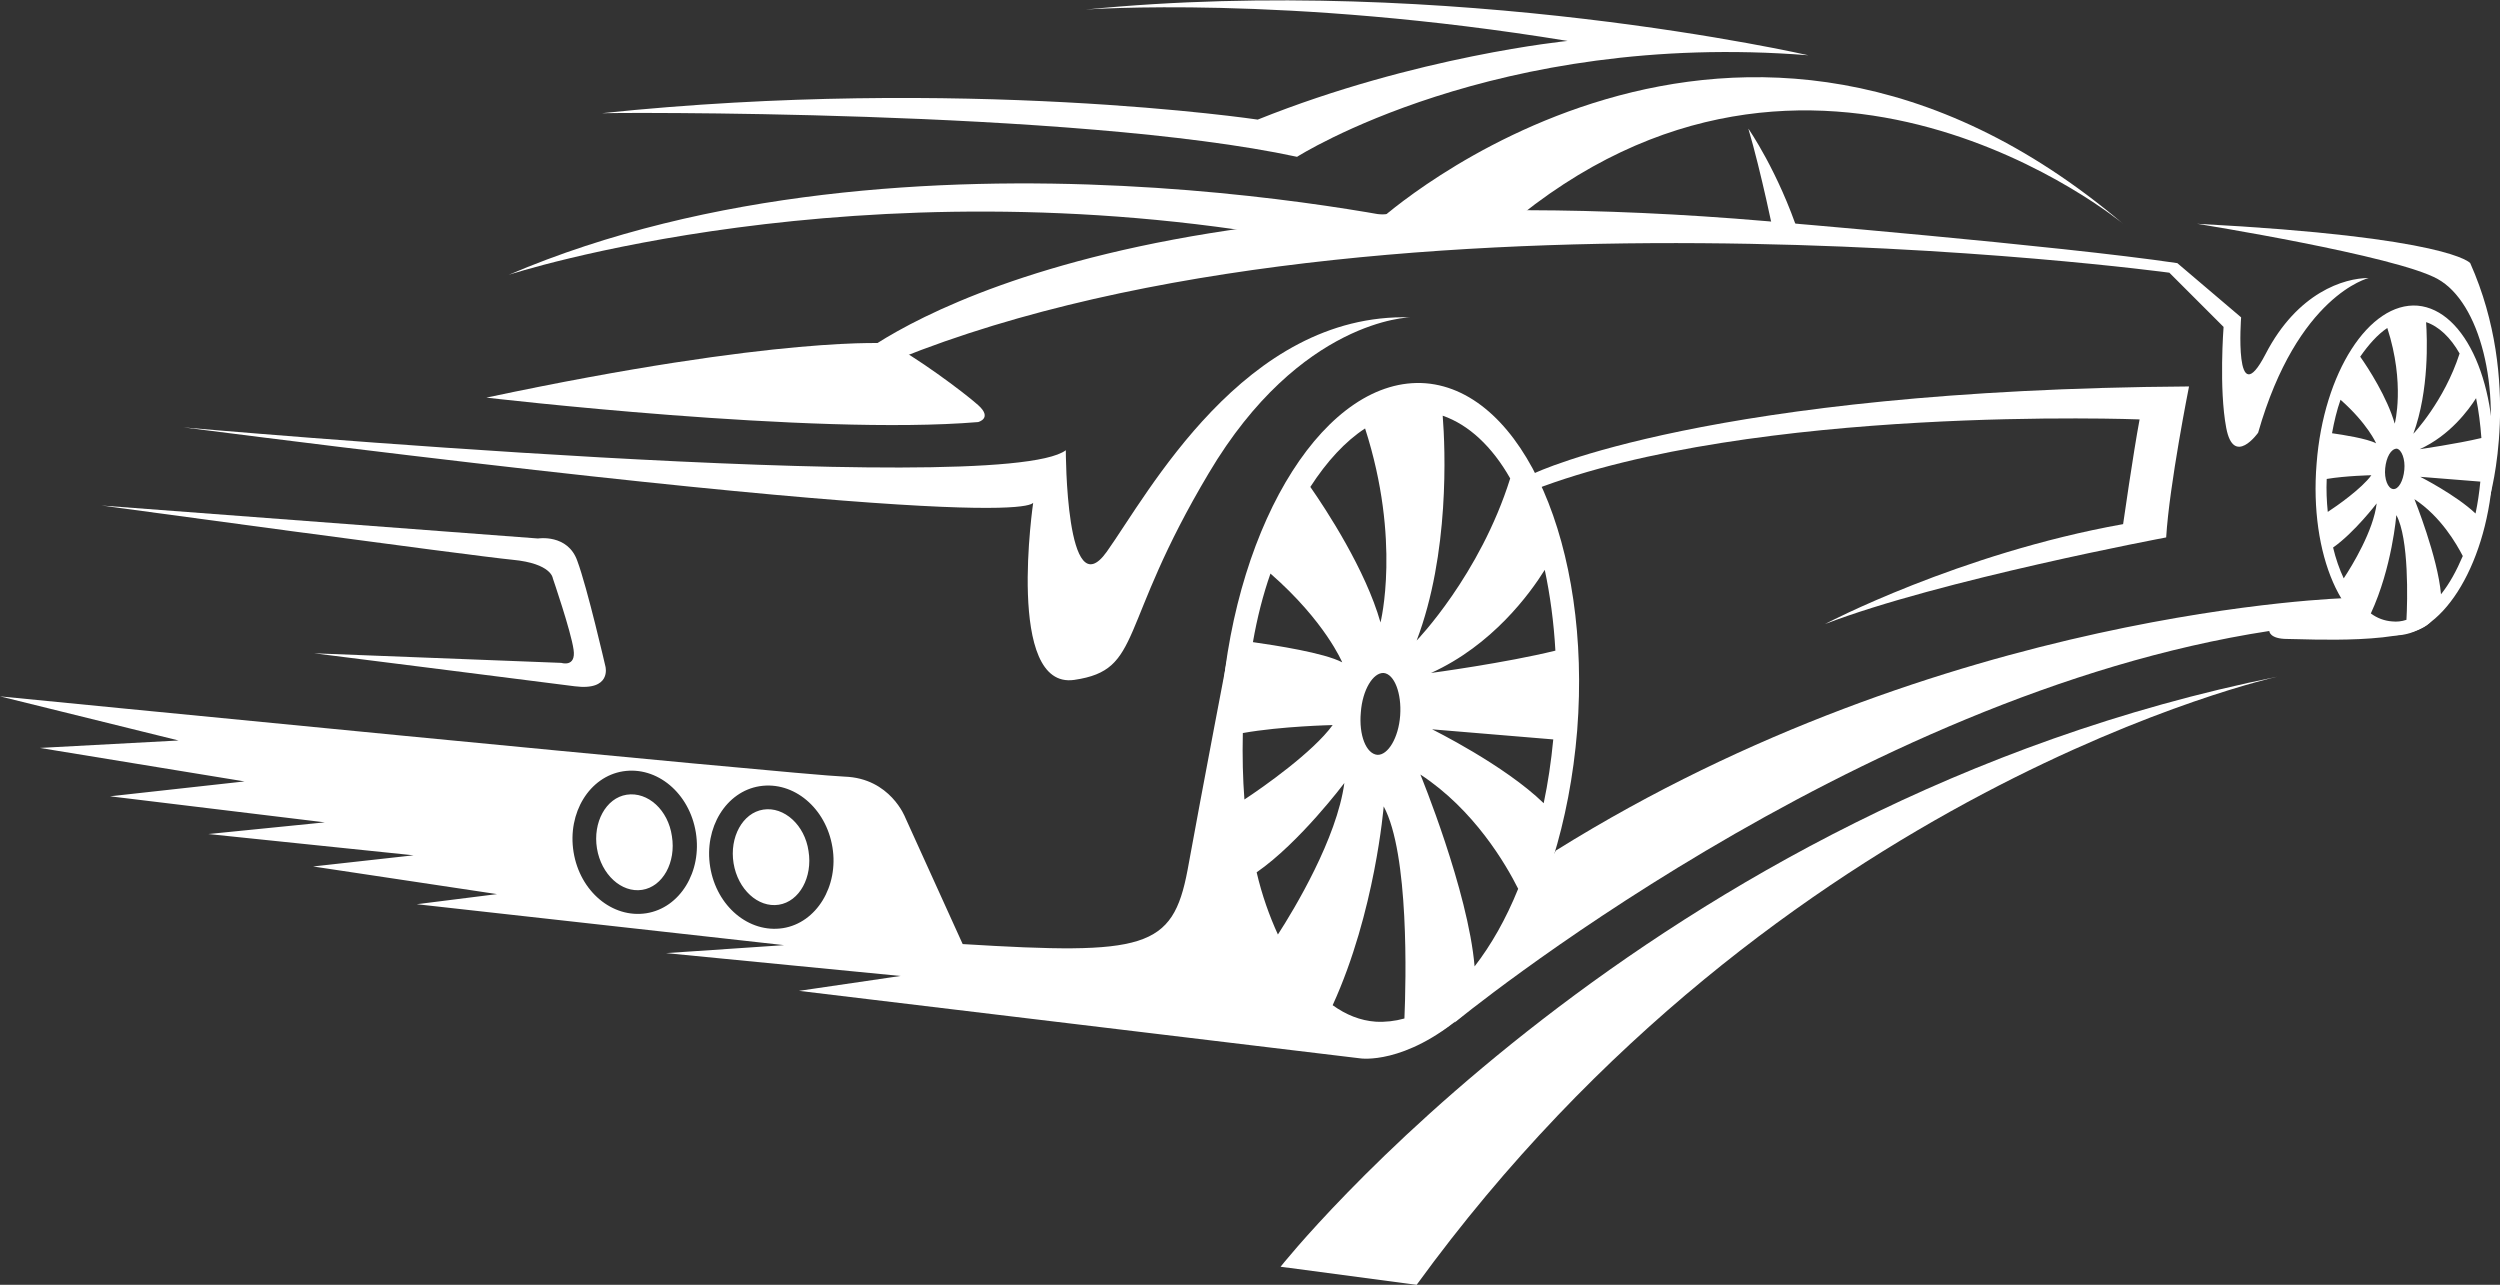 <?xml version="1.0" encoding="UTF-8"?> <!-- Generator: Adobe Illustrator 21.1.0, SVG Export Plug-In . SVG Version: 6.00 Build 0) --> <svg xmlns="http://www.w3.org/2000/svg" xmlns:xlink="http://www.w3.org/1999/xlink" id="Layer_1" x="0px" y="0px" viewBox="0 0 470.3 241.7" style="enable-background:new 0 0 470.3 241.7;" xml:space="preserve"><rect x="0" y="0" width="470.3" height="241.7" fill="#333333" stroke="none"/> <style type="text/css"> .st0{fill:#FFFFFF;} </style> <g> <path class="st0" d="M268.2,72.1c-18.5-1.4-35.6,25.5-38.4,60.1c-2.7,34.6,10.1,63.9,28.5,65.3c18.5,1.4,35.6-25.5,38.4-60.1 C299.4,102.8,286.6,73.6,268.2,72.1z M292.6,122.4c-9.3,2.3-23.4,4.2-23.4,4.2c11.5-5.2,18.6-14.9,21.4-19.4 C291.6,111.9,292.3,117,292.6,122.4z M271.4,78.2c4.9,1.7,9.3,5.8,12.7,11.8c-5.7,18.2-17.6,30.5-17.6,30.5 C272.7,104.2,271.9,84.5,271.4,78.2z M263.4,134.6c-0.3,4.2-2.3,7.5-4.3,7.4c-2.1-0.2-3.5-3.7-3.1-8c0.3-4.2,2.3-7.5,4.3-7.4 C262.3,126.8,263.7,130.4,263.4,134.6z M256.8,80.6c6.8,21.1,2.9,36.5,2.9,36.5c-2.8-9.9-10.2-21.2-13.2-25.5 C249.6,86.8,253.1,83,256.8,80.6z M239,107.9c10.3,9,13.5,16.7,13.5,16.7c-3.4-1.8-12.6-3.2-16.8-3.8 C236.5,116.2,237.6,111.9,239,107.9z M233.8,137.9c7.3-1.3,16.9-1.5,16.9-1.5c-3.7,5.1-13.1,11.7-16.6,14 C233.8,146.5,233.7,142.3,233.8,137.9z M240.4,175.8c-1.6-3.5-3-7.4-4-11.7c8.1-5.6,16.5-16.8,16.5-16.8 C251.5,157.7,243.5,171,240.4,175.8z M258.8,192.2c-2.9-0.2-5.6-1.3-8.1-3.1c8-17.5,9.6-37.4,9.6-37.4c4.8,8.9,4.2,32.8,3.9,39.9 C262.4,192.1,260.6,192.3,258.8,192.2z M277.4,181.8c-1.2-14.2-10.2-36.1-10.2-36.1c10.1,6.6,16.1,16.9,18.4,21.5 C283.3,172.9,280.5,177.8,277.4,181.8z M269.4,137.2l22.8,1.9c-0.4,4.2-1,8.2-1.8,12C283,143.9,269.4,137.2,269.4,137.2z"></path> <path class="st0" d="M454.8,57.5c-9.1-0.7-17.7,12.6-19,29.7c-1.4,17.1,4.9,31.6,14.1,32.3c9.1,0.7,17.7-12.6,19-29.7 C470.2,72.7,463.9,58.3,454.8,57.5z M466.8,82.4c-4.6,1.1-11.6,2.1-11.6,2.1c5.7-2.6,9.2-7.4,10.6-9.6 C466.3,77.3,466.6,79.8,466.8,82.4z M456.4,60.6c2.4,0.8,4.6,2.9,6.3,5.9c-2.9,9-8.7,15.1-8.7,15.1C457,73.4,456.6,63.7,456.4,60.6 z M452.3,88.4c-0.2,2.1-1.1,3.7-2.1,3.6c-1-0.1-1.7-1.9-1.5-3.9c0.2-2.1,1.1-3.7,2.2-3.7C451.8,84.6,452.5,86.4,452.3,88.4z M449.1,61.7c3.4,10.5,1.4,18,1.4,18c-1.4-4.9-5-10.5-6.5-12.6C445.6,64.8,447.3,62.9,449.1,61.7z M440.3,75.2 c5.1,4.5,6.7,8.2,6.7,8.2c-1.7-0.9-6.2-1.6-8.3-1.9C439.1,79.3,439.6,77.2,440.3,75.2z M437.7,90.1c3.6-0.6,8.4-0.7,8.4-0.7 c-1.8,2.5-6.5,5.8-8.2,6.9C437.7,94.3,437.6,92.2,437.7,90.1z M440.9,108.8c-0.8-1.7-1.5-3.7-2-5.8c4-2.8,8.2-8.3,8.2-8.3 C446.5,99.8,442.5,106.4,440.9,108.8z M450,116.9c-1.4-0.1-2.8-0.6-4-1.5c4-8.6,4.8-18.5,4.8-18.5c2.4,4.4,2.1,16.2,1.9,19.7 C451.8,116.9,450.9,117,450,116.9z M459.2,111.8c-0.6-7-5-17.9-5-17.9c5,3.3,7.9,8.4,9.1,10.7C462.1,107.4,460.8,109.8,459.2,111.8 z M455.3,89.7l11.3,0.9c-0.2,2.1-0.5,4.1-0.9,6C462,93.1,455.3,89.7,455.3,89.7z"></path> <g> <path class="st0" d="M143.6,152.3c-3.9,0.6-6.4,5.2-5.6,10.1c0.8,4.9,4.6,8.4,8.5,7.8c3.9-0.6,6.4-5.2,5.6-10.1 C151.4,155.2,147.5,151.7,143.6,152.3z"></path> <path class="st0" d="M117.9,149.5c-3.9,0.6-6.4,5.2-5.6,10.1c0.8,4.9,4.6,8.4,8.5,7.8c3.9-0.6,6.4-5.2,5.6-10.1 C125.7,152.4,121.9,148.9,117.9,149.5z"></path> <path class="st0" d="M249.9,189.9c-8.9-9.9-21.4-21.6-18.6-68.2c0,0-5.2,27.1-7.9,42c-2.8,14.8-8,16-42.3,13.9l-10.8-23.8 c0,0-2.8-7.4-11.4-7.7C150.2,145.8,0,131,0,131l33.6,8.3l-26.1,1.4L46,147l-25.3,2.8l40.4,4.9l-21.9,2.2l38.6,4L58.9,163l34.6,5.2 l-15.1,1.9l69.1,7.7l-22.2,1.5l44.1,4.3l-19.1,2.8l105.6,12.7c0,0,8.3,1.3,19.4-8.2C275.2,191,258.8,199.8,249.9,189.9z M121.6,171.8c-6.4,1-12.5-4.1-13.7-11.5c-1.2-7.4,3-14.2,9.3-15.2c6.4-1,12.5,4.1,13.7,11.5C132.1,164,127.9,170.8,121.6,171.8z M147.3,174.6c-6.4,1-12.5-4.1-13.7-11.5c-1.2-7.4,3-14.2,9.3-15.2c6.4-1,12.5,4.1,13.7,11.5C157.8,166.7,153.6,173.6,147.3,174.6 z"></path> </g> <path class="st0" d="M441.7,112.5c0,0-75.9,1.9-149,47.5l-19.1,32.4c0,0,75-61.7,153.3-73.7c0,0,0,1.5,3.4,1.5s23.7,1.2,27.1-3.4 C457.4,116.8,447.1,121.3,441.7,112.5z"></path> <path class="st0" d="M240.9,238.3c0,0,68.8-87,187.5-111c0,0-93.8,20.7-161.9,114.4L240.9,238.3z"></path> <path class="st0" d="M160.2,68c0,0,42.1-37.5,172.1-26.4c0,0,55.1,4.6,77.3,7.9l12,10.2c0,0-1.4,18.5,4.6,6.9 c6-11.6,14.8-14.3,19.4-14.3c0,0-13.4,3.2-20.8,29.1c0,0-4.6,6.5-6-0.9c-1.4-7.4-0.5-19-0.5-19l-10.2-10.2c0,0-153.6-20.8-243.4,18 L160.2,68z"></path> <path class="st0" d="M288.7,89c0,0,32.7-15.7,123.1-16.3c0,0-3.7,18.5-4.3,28.4c0,0-42.6,8-64.2,16.3c0,0,25.3-13.3,56.1-18.8 c0,0,1.9-13.3,3.1-19.7c0,0-72.5-2.8-114.1,13.3L288.7,89z"></path> <path class="st0" d="M468.4,93.4c0,0,6.2-21.7-3.7-43.9c0,0-3.7-4.9-51.4-7.4c0,0,37.5,6,45.3,10.4c7.9,4.4,12,20.4,9,36.1 L468.4,93.4z"></path> <path class="st0" d="M34.5,80.4c0,0,153.6,13.6,166,4.3c0,0,0,29.9,7.7,19.1c7.7-10.8,25.9-45,57.1-44.1c0,0-20.7,0.3-37.9,29.3 c-17.3,29-12.3,37-25.3,38.9c-13,1.9-7.7-33.6-7.7-33.6S201.4,101.7,34.5,80.4z"></path> <path class="st0" d="M19.1,95.1l82.1,6.2c0,0,5.6-0.9,7.4,4.2c1.9,5.1,5.3,19.9,5.3,19.9s1.2,4.6-5.8,3.7c-6.9-0.9-49-6.2-49-6.2 l46.5,1.8c0,0,2.8,0.9,2.3-2.5c-0.5-3.5-3.9-13.4-3.9-13.4s-0.2-2.8-7.6-3.5C89,104.6,19.1,95.1,19.1,95.1z"></path> <path class="st0" d="M91.5,74.8c0,0,61.5,7.2,92.5,4.6c0,0,2.8-0.7,0-3.2c-2.8-2.5-12-9.3-16.7-11.6C167.4,64.6,147.1,63,91.5,74.8 z"></path> <path class="st0" d="M270.1,42.4c0,0-99-22.9-174.4,9.3c0,0,65.5-21.5,148.3-6.7L270.1,42.4z"></path> <path class="st0" d="M259.4,41.5c0,0,67.2-61.1,140,0.6c0,0-58.3-48.4-116,0.6L259.4,41.5z"></path> <path class="st0" d="M333.8,44.6c0,0-2.5-12.3-4.9-20.4c0,0,5.6,8,9.6,20.1L333.8,44.6z"></path> <path class="st0" d="M244,29.5c0,0,37.3-23.8,96.2-19.1c0,0-67.2-15.4-136-8.6c0,0,37.6-2.8,90.7,5.9c0,0-28.4,2.8-58.3,14.8 c0,0-55.5-8.3-123.4-1.2C113.2,21.2,202.3,20.5,244,29.5z"></path> </g> </svg> 